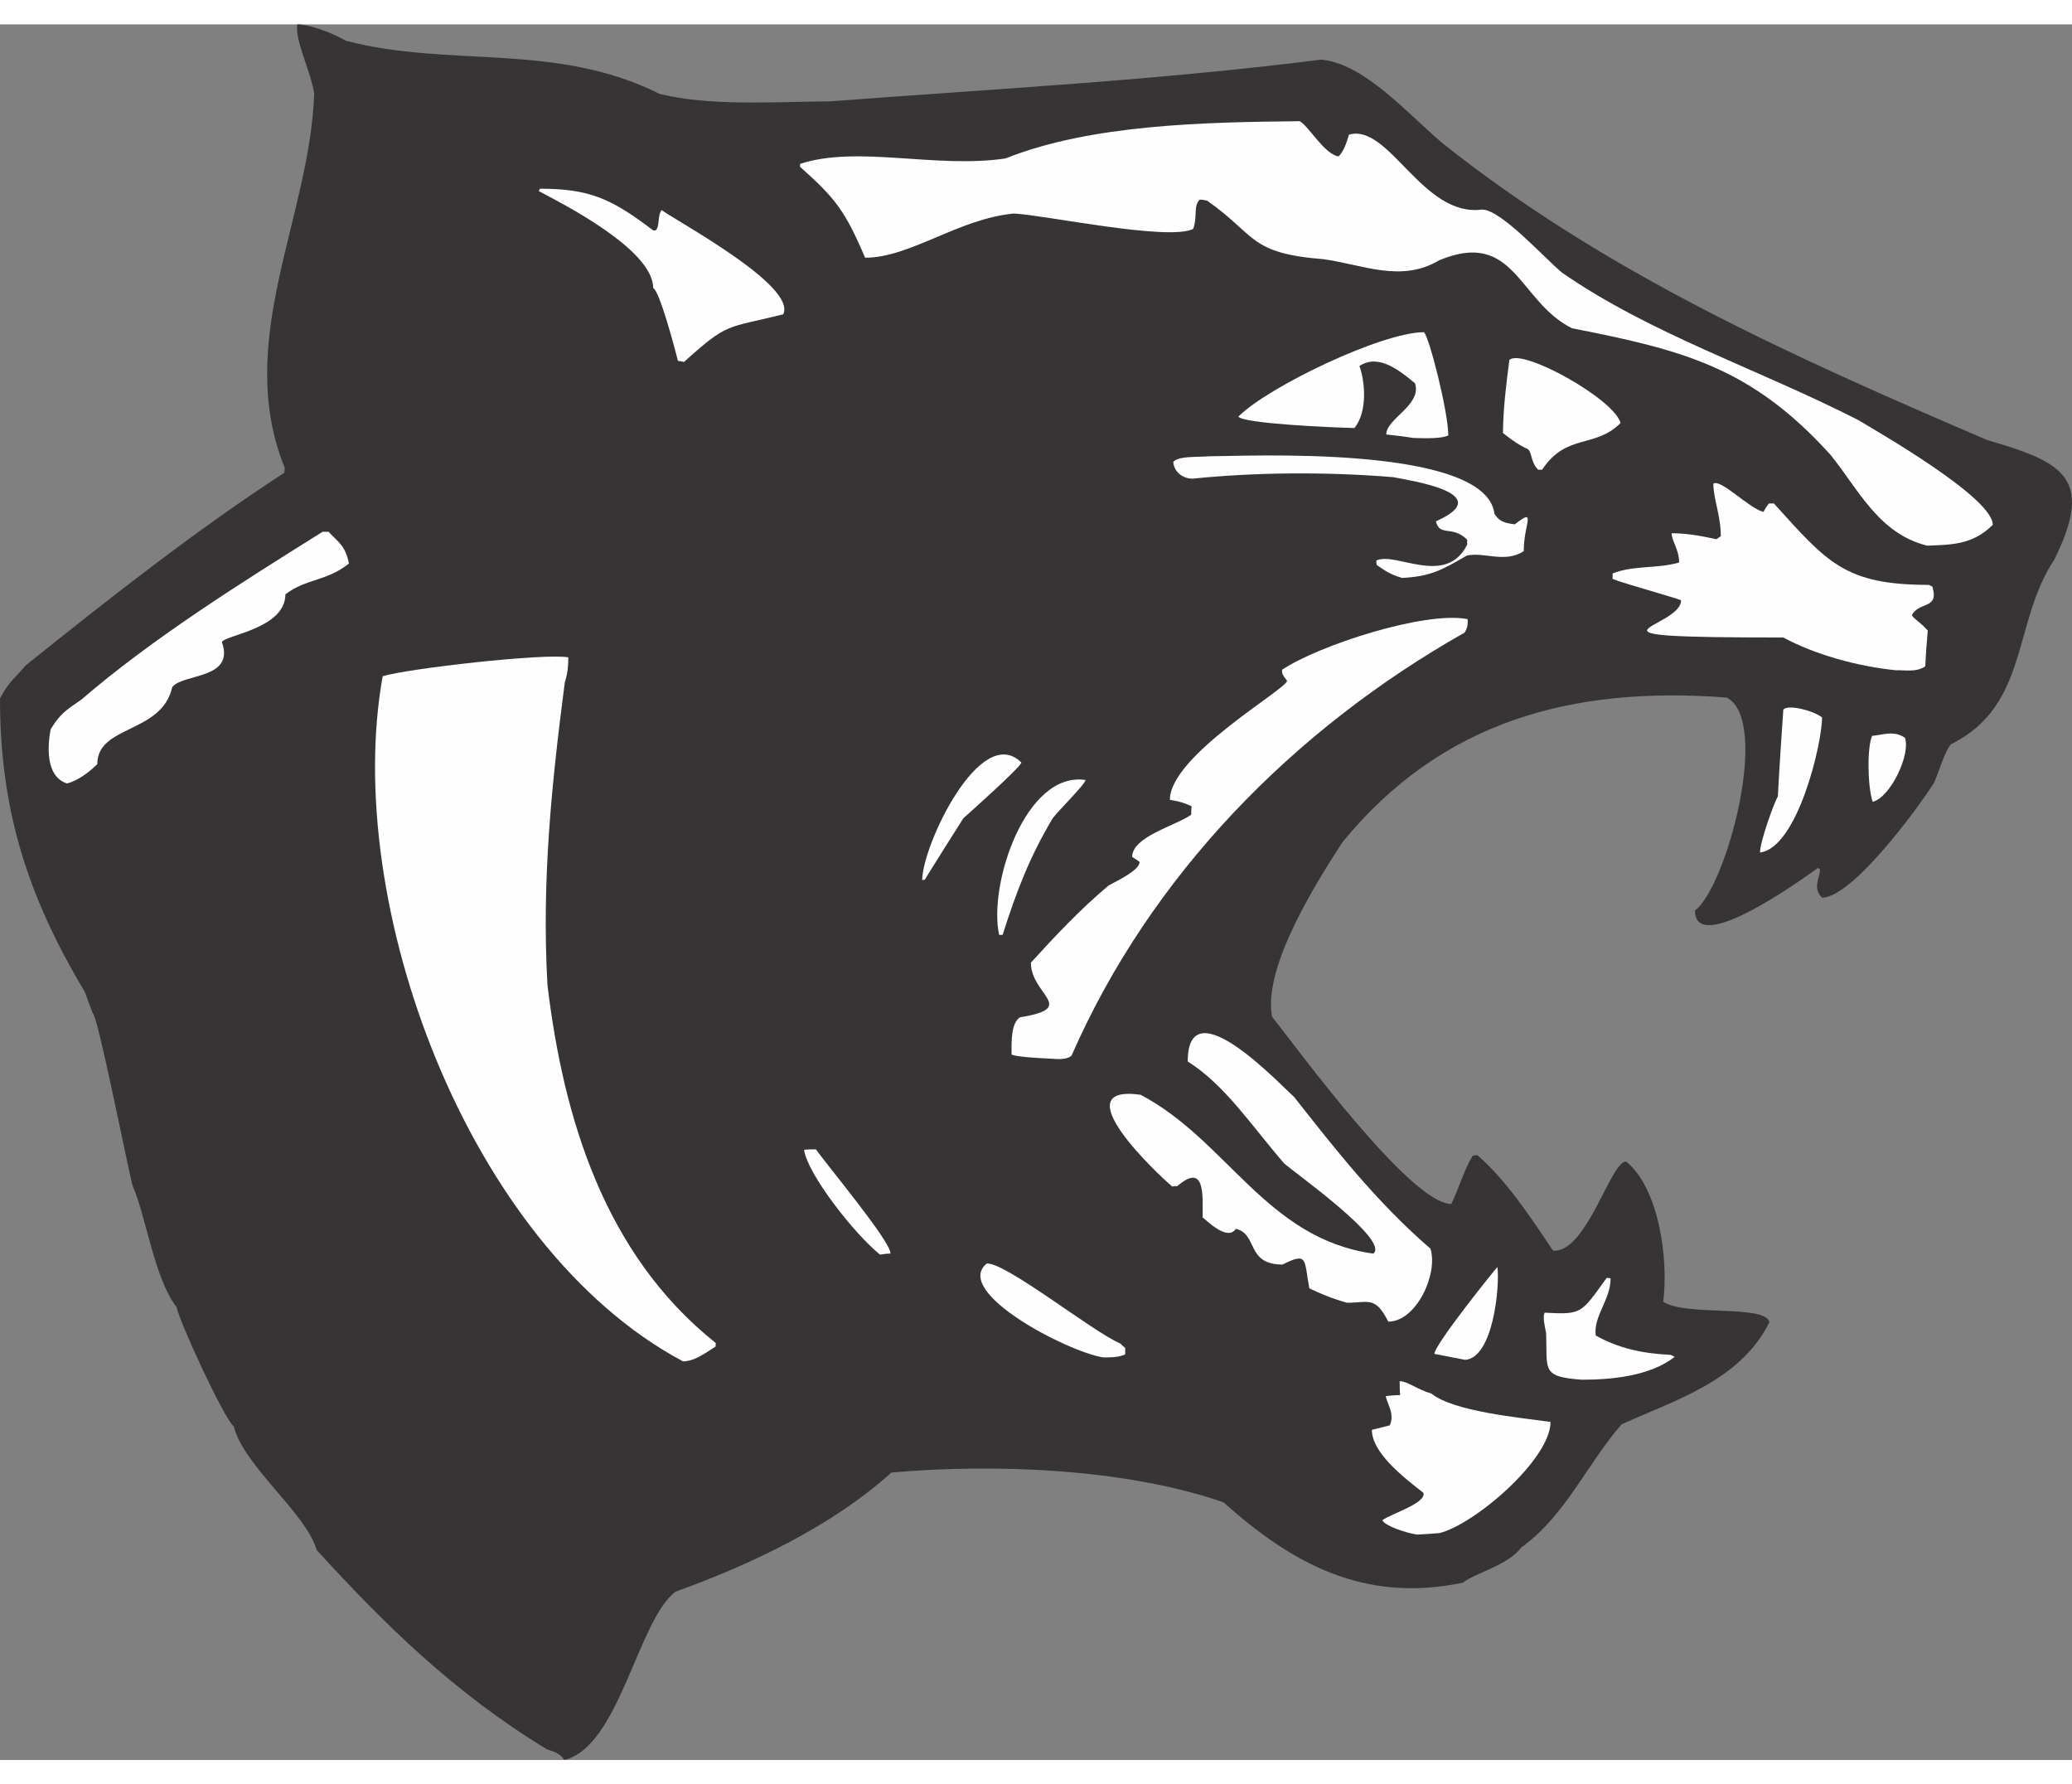 <?xml version="1.0" encoding="UTF-8"?>
<!DOCTYPE svg PUBLIC "-//W3C//DTD SVG 1.1//EN" "http://www.w3.org/Graphics/SVG/1.1/DTD/svg11.dtd">
<!-- Creator: CorelDRAW -->
<svg xmlns="http://www.w3.org/2000/svg" xml:space="preserve" width="7.848in" height="6.757in" version="1.1" style="shape-rendering:geometricPrecision; text-rendering:geometricPrecision; image-rendering:optimizeQuality; fill-rule:evenodd; clip-rule:evenodd"
viewBox="0 0 7847.73 6572.04"
 xmlns:xlink="http://www.w3.org/1999/xlink"
 xmlns:xodm="http://www.corel.com/coreldraw/odm/2003">
 <rect x="0" y="0" width="7847.73" height="6572.04" fill="#808080" stroke="none"/>
 <defs>
  <style type="text/css">
   <![CDATA[
    .fil1 {fill:#FEFEFE}
    .fil0 {fill:#373435}
   ]]>
  </style>
 </defs>
 <g id="Layer_x0020__x0028_Black_x0020_and_x0020_White_x0029_">
  <g id="_2008560104480">
   <path class="fil0" d="M2137.42 6572.04c-20.67,-31.96 -52.63,-33.84 -67.67,-41.36 -351.54,-214.3 -610.96,-469.97 -870.38,-753.83 -39.48,-139.11 -276.34,-317.7 -313.94,-468.09 -35.72,-26.32 -210.55,-406.05 -216.18,-451.17 -84.6,-107.15 -116.55,-347.77 -167.31,-460.57 -22.56,-90.23 -131.59,-642.92 -150.39,-652.32 -11.28,-28.19 -20.68,-54.51 -30.08,-80.83 -221.82,-370.34 -321.45,-697.44 -321.45,-1111.01 30.08,-60.16 54.51,-75.19 97.75,-125.95 312.06,-250.02 641.04,-509.45 979.42,-729.39 0,-5.64 0,-11.28 1.88,-16.92 -195.51,-479.37 95.87,-949.34 110.91,-1419.31 -13.16,-84.6 -73.32,-199.27 -63.92,-261.3 41.36,0 125.95,28.19 184.23,62.03 394.78,103.4 793.31,3.76 1188.08,201.15 189.87,47 430.49,30.08 646.68,28.2 618.48,-47 1235.08,-78.96 1859.2,-157.91 163.55,15.04 325.22,203.02 460.57,317.7 618.48,490.65 1319.67,804.59 2060.35,1122.29 281.98,82.71 411.69,139.11 255.66,453.04 -159.79,240.63 -94,550.81 -391.01,699.32 -22.56,22.56 -46.99,105.27 -63.91,144.75 -60.16,95.87 -310.18,436.13 -424.86,436.13 -37.59,-37.6 -7.52,-75.19 -7.52,-107.16 -3.76,-1.87 -5.64,-3.76 -7.52,-5.64 -45.11,31.96 -466.21,340.26 -466.21,161.67 119.64,-90.43 287.89,-718.56 120.31,-806.47 -586.52,-45.12 -1080.92,90.23 -1455.02,547.05 -86.47,133.47 -304.54,469.97 -266.94,661.72 94,118.43 524.49,708.71 678.64,708.71 30.08,-62.04 47,-125.95 80.83,-182.35 5.64,-1.88 11.28,-1.88 18.8,-1.88 109.03,95.88 193.63,223.7 285.74,360.94 127.83,11.27 221.83,-349.66 278.22,-336.5 122.19,101.51 159.79,364.69 139.11,530.13 86.48,56.39 385.38,9.4 402.29,77.07 -110.91,223.71 -359.06,295.14 -560.2,387.26 -129.71,148.51 -212.43,345.9 -379.74,466.21 -50.75,67.67 -165.43,92.11 -221.82,133.47 -372.22,77.07 -642.92,-69.56 -906.1,-304.54 -374.09,-129.71 -874.14,-146.63 -1257.64,-112.8 -227.46,204.91 -535.77,349.66 -817.74,451.18 -142.87,107.15 -212.42,586.52 -421.09,637.27z"/>
   <path class="fil1" d="M5367.05 5718.58c-47,-7.52 -122.2,-33.84 -131.6,-54.51 37.6,-26.32 165.43,-63.91 156.03,-103.4 -77.08,-60.16 -195.51,-152.27 -195.51,-238.74 22.56,-5.64 45.12,-11.28 67.68,-16.92 20.68,-43.24 -11.28,-84.6 -15.04,-110.91 16.92,-1.88 35.72,-3.76 54.51,-3.76 -1.88,-18.79 -1.88,-35.71 -1.88,-52.63 30.08,0 67.68,31.96 120.31,46.99 84.6,67.68 328.98,90.23 451.17,107.15 0,141 -285.74,387.26 -421.09,421.09 -28.2,1.88 -56.4,3.76 -84.6,5.64z"/>
   <path class="fil1" d="M5991.17 5132.06c-156.03,-11.27 -129.71,-37.59 -135.35,-176.7 -5.64,-30.08 -13.16,-60.16 -5.64,-77.08 142.87,7.52 137.23,3.76 234.99,-131.6 3.76,0 9.4,0 15.04,1.88 0,80.84 -65.79,142.87 -56.39,216.18 84.6,47 171.06,67.68 283.86,73.32 3.76,1.87 9.4,3.76 15.04,7.52 -95.87,75.19 -246.27,86.47 -351.54,86.47z"/>
   <path class="fil1" d="M2586.71 5062.51c-817.74,-436.13 -1291.48,-1737.01 -1137.32,-2594.23 88.35,-28.2 614.72,-88.36 703.07,-71.44 0,31.96 -1.88,58.28 -13.16,94 -48.88,375.97 -88.35,748.19 -65.79,1146.73 60.16,500.05 214.31,1018.89 637.28,1355.39 0,3.76 0,7.52 0,13.16 -41.36,26.32 -80.83,56.4 -124.07,56.4z"/>
   <path class="fil1" d="M5549.4 5056.86c-39.48,-7.52 -78.96,-15.04 -116.55,-22.56 0,-35.72 236.86,-328.98 238.74,-328.98 9.4,77.08 -16.92,344.02 -122.19,351.54z"/>
   <path class="fil1" d="M4177.09 5047.47c-137.23,-22.56 -569.6,-248.15 -439.9,-355.3 71.44,-5.64 402.29,259.42 505.69,302.66 5.64,5.64 11.28,11.27 18.8,16.92 0,7.52 0,15.04 0,24.44 -28.2,13.16 -65.79,11.28 -84.6,11.28z"/>
   <path class="fil1" d="M5258.02 4912.12c-48.88,-97.76 -75.19,-71.44 -156.03,-71.44 -60.16,-16.92 -103.39,-35.71 -142.87,-54.51 -20.67,-109.03 -3.76,-139.12 -101.51,-90.23 -139.11,0 -92.11,-114.68 -176.7,-135.35 -31.96,48.88 -110.91,-31.96 -125.95,-43.24 0,-80.83 11.27,-210.55 -95.88,-118.43 -7.52,0 -13.16,0 -18.8,1.88 -54.51,-45.12 -419.21,-389.14 -120.31,-347.78 328.97,172.95 475.61,545.17 881.66,601.56 63.92,-50.75 -306.42,-312.05 -338.37,-342.14 -122.2,-140.99 -223.7,-297.02 -364.7,-385.38 0,-291.38 360.94,99.64 402.29,133.47 154.15,195.51 312.06,398.54 516.97,575.25 30.08,94 -52.64,276.34 -159.79,276.34z"/>
   <path class="fil1" d="M3333.02 4658.33c-97.76,-78.96 -274.47,-304.54 -287.62,-396.66 15.04,-1.87 30.08,-1.87 45.12,-1.87 35.71,52.63 287.62,353.41 281.98,394.77 -13.16,0 -26.32,1.88 -39.48,3.76z"/>
   <path class="fil1" d="M3968.42 3915.78c-37.6,-1.88 -116.55,-5.64 -137.23,-15.04 0,-52.64 -1.88,-118.43 31.96,-141 221.83,-35.71 41.36,-84.59 41.36,-206.78 92.11,-101.51 187.99,-203.03 293.26,-291.38 24.44,-15.04 118.43,-56.39 118.43,-90.23 -9.4,-7.52 -18.8,-13.16 -28.19,-18.8 0,-77.08 165.43,-118.43 223.7,-159.79 0,-11.28 0,-22.56 1.88,-31.96 -35.72,-16.92 -60.16,-20.68 -82.72,-24.44 0,-169.19 449.3,-422.98 443.65,-451.17 -18.79,-24.44 -18.79,-26.32 -18.79,-41.36 137.23,-92.11 541.4,-223.71 703.07,-191.75 0,16.92 1.87,28.19 -11.28,50.75 -648.55,366.58 -1189.96,919.27 -1488.86,1601.66 -20.68,20.68 -73.31,11.28 -90.23,11.28z"/>
   <path class="fil1" d="M3784.19 3447.69c-41.36,-189.87 99.63,-620.36 327.1,-586.52 0,15.04 -99.63,112.79 -124.08,144.75 -86.47,144.75 -137.23,276.34 -189.87,441.78 -5.64,0 -9.4,0 -13.16,0z"/>
   <path class="fil1" d="M3492.81 3240.9c0,-131.59 221.82,-599.68 375.97,-445.53 -11.28,24.44 -182.35,176.71 -219.95,210.54 -48.88,77.08 -97.75,154.15 -146.63,233.11 -3.76,0 -7.52,0 -9.39,1.87z"/>
   <path class="fil1" d="M6666.04 3135.63c0,-43.24 56.4,-195.51 67.68,-212.43 5.64,-110.91 13.16,-219.94 20.68,-328.97 20.67,-20.68 116.55,5.64 146.63,30.08 0,101.51 -93.99,494.41 -234.99,511.33z"/>
   <path class="fil1" d="M7092.77 2943.89c-20.67,-63.91 -20.67,-210.55 -1.87,-250.02 35.71,-1.88 80.83,-22.56 124.07,7.52 22.56,62.03 -54.52,225.58 -122.2,242.5z"/>
   <path class="fil1" d="M253.79 2874.33c-86.48,-28.19 -71.44,-154.15 -62.04,-204.9 35.72,-58.28 56.39,-71.44 116.55,-112.8 270.7,-233.1 607.2,-443.65 913.62,-635.4 7.52,0 15.04,0 22.56,0 33.84,37.6 63.92,50.76 77.08,120.31 -84.6,67.68 -161.67,56.39 -240.62,116.55 0,129.71 -227.47,154.15 -240.63,180.47 50.76,142.87 -148.51,118.43 -187.98,171.07 -39.48,176.71 -283.86,142.87 -283.86,291.38 -33.84,33.84 -77.08,63.91 -114.67,73.31z"/>
   <path class="fil1" d="M7181.13 2445.71c-148.51,-15.04 -308.3,-60.15 -426.73,-124.07 -857.23,0 -387.26,-31.96 -387.26,-140.99 -26.32,-11.28 -212.42,-62.04 -259.42,-80.83 0,-7.52 0,-15.04 0,-20.68 80.83,-31.96 165.43,-16.92 251.9,-41.36 0,-50.76 -28.2,-80.83 -28.2,-110.91 50.76,0 101.51,7.52 169.19,22.56 5.64,-3.76 11.28,-7.52 16.92,-11.28 0,-78.96 -28.19,-140.99 -28.19,-199.27 28.19,-18.8 135.35,94 189.87,107.15 5.64,-11.28 13.16,-22.56 20.67,-31.96 5.64,0 11.28,0 18.8,0 201.15,221.82 266.94,308.3 586.52,308.3 3.76,1.88 7.52,3.76 13.16,5.64 28.2,88.36 -50.75,56.4 -77.07,109.03 7.52,15.04 30.08,24.44 60.16,58.28 -3.76,45.12 -7.53,90.24 -9.4,135.35 -35.72,24.44 -80.84,13.16 -110.91,15.04z"/>
   <path class="fil1" d="M5310.65 2096.06c-46.99,-13.16 -71.43,-31.96 -95.87,-48.88 -1.88,-5.64 -1.88,-11.28 -1.88,-16.92 71.44,-35.72 263.19,101.51 344.02,-60.16 0,-7.52 0,-13.16 0,-18.8 -56.39,-56.39 -103.4,-9.39 -118.43,-69.55 240.62,-107.15 -109.03,-156.03 -161.67,-167.31 -251.9,-20.68 -518.85,-18.8 -759.47,5.64 -46.99,0 -73.31,-35.72 -73.31,-63.91 22.56,-22.56 86.48,-16.92 133.47,-20.68 129.71,0 1050.85,-46.99 1082.81,218.07 15.04,20.68 24.44,33.84 77.07,39.48 84.6,-65.79 33.84,-3.76 33.84,101.51 -71.43,47 -150.39,1.88 -216.18,16.92 -95.87,56.4 -139.11,78.96 -244.39,84.6z"/>
   <path class="fil1" d="M7299.56 1973.87c-184.23,-45.12 -261.3,-214.31 -366.57,-344.02 -300.79,-332.74 -560.21,-396.66 -979.42,-479.37 -203.03,-101.51 -216.19,-375.97 -501.93,-257.54 -144.75,86.48 -289.51,16.92 -438.01,-3.76 -285.74,-22.56 -253.79,-90.23 -441.77,-221.82 -9.4,-1.88 -18.8,-3.76 -28.2,-3.76 -24.44,24.44 -7.52,63.92 -24.44,110.91 -94,46.99 -562.08,-52.64 -678.64,-58.28 -208.67,18.8 -392.89,167.31 -563.97,167.31 -75.19,-176.71 -112.79,-225.58 -246.26,-344.02 0,-3.76 0,-7.52 0,-11.28 218.07,-71.43 513.2,18.8 778.27,-20.67 325.22,-129.71 757.59,-137.23 1114.77,-140.99 39.48,26.32 92.11,124.07 146.63,133.47 22.56,-22.56 31.96,-60.16 39.48,-82.71 152.27,-43.24 278.22,313.94 503.81,283.86 71.44,0 231.23,178.58 302.66,238.74 336.5,233.1 738.79,362.82 1122.29,558.33 71.43,43.23 509.45,293.26 509.45,396.65 -77.08,77.08 -159.79,75.19 -248.14,78.96z"/>
   <path class="fil1" d="M5825.74 1686.25c-28.2,-28.19 -22.56,-62.03 -37.6,-77.08 -46.99,-22.56 -71.43,-43.23 -95.87,-62.03 1.88,-103.4 13.16,-187.99 24.44,-276.34 46.99,-47 398.53,148.51 421.09,238.74 -97.76,97.76 -204.91,37.6 -297.02,176.71 -5.64,0 -11.28,0 -15.04,0z"/>
   <path class="fil1" d="M5352.01 1565.94c-33.84,-5.64 -67.67,-9.4 -101.51,-13.16 0,-60.16 135.35,-110.91 109.03,-193.63 -73.32,-62.03 -144.75,-109.03 -210.55,-65.79 20.67,58.28 31.96,171.07 -18.8,234.99 -88.36,-1.88 -422.98,-16.92 -439.9,-43.24 112.8,-112.79 543.29,-319.58 703.07,-319.58 20.68,20.68 92.11,302.66 92.11,391.02 -31.96,15.04 -112.79,9.4 -133.47,9.4z"/>
   <path class="fil1" d="M2567.91 1274.55c-11.28,-45.11 -69.56,-265.06 -94,-276.34 0,-146.63 -347.77,-321.45 -432.37,-366.57 0,-3.76 1.88,-7.52 3.76,-9.4 184.23,0 268.82,35.72 428.61,157.91 1.88,0 5.64,0 9.4,0 16.92,-16.92 5.64,-54.51 22.56,-77.07 62.04,45.11 513.21,287.62 460.57,394.77 -218.07,54.52 -206.78,28.2 -375.97,180.47 -7.52,-1.88 -15.04,-3.76 -22.56,-3.76z"/>
  </g>
 </g>
</svg>
